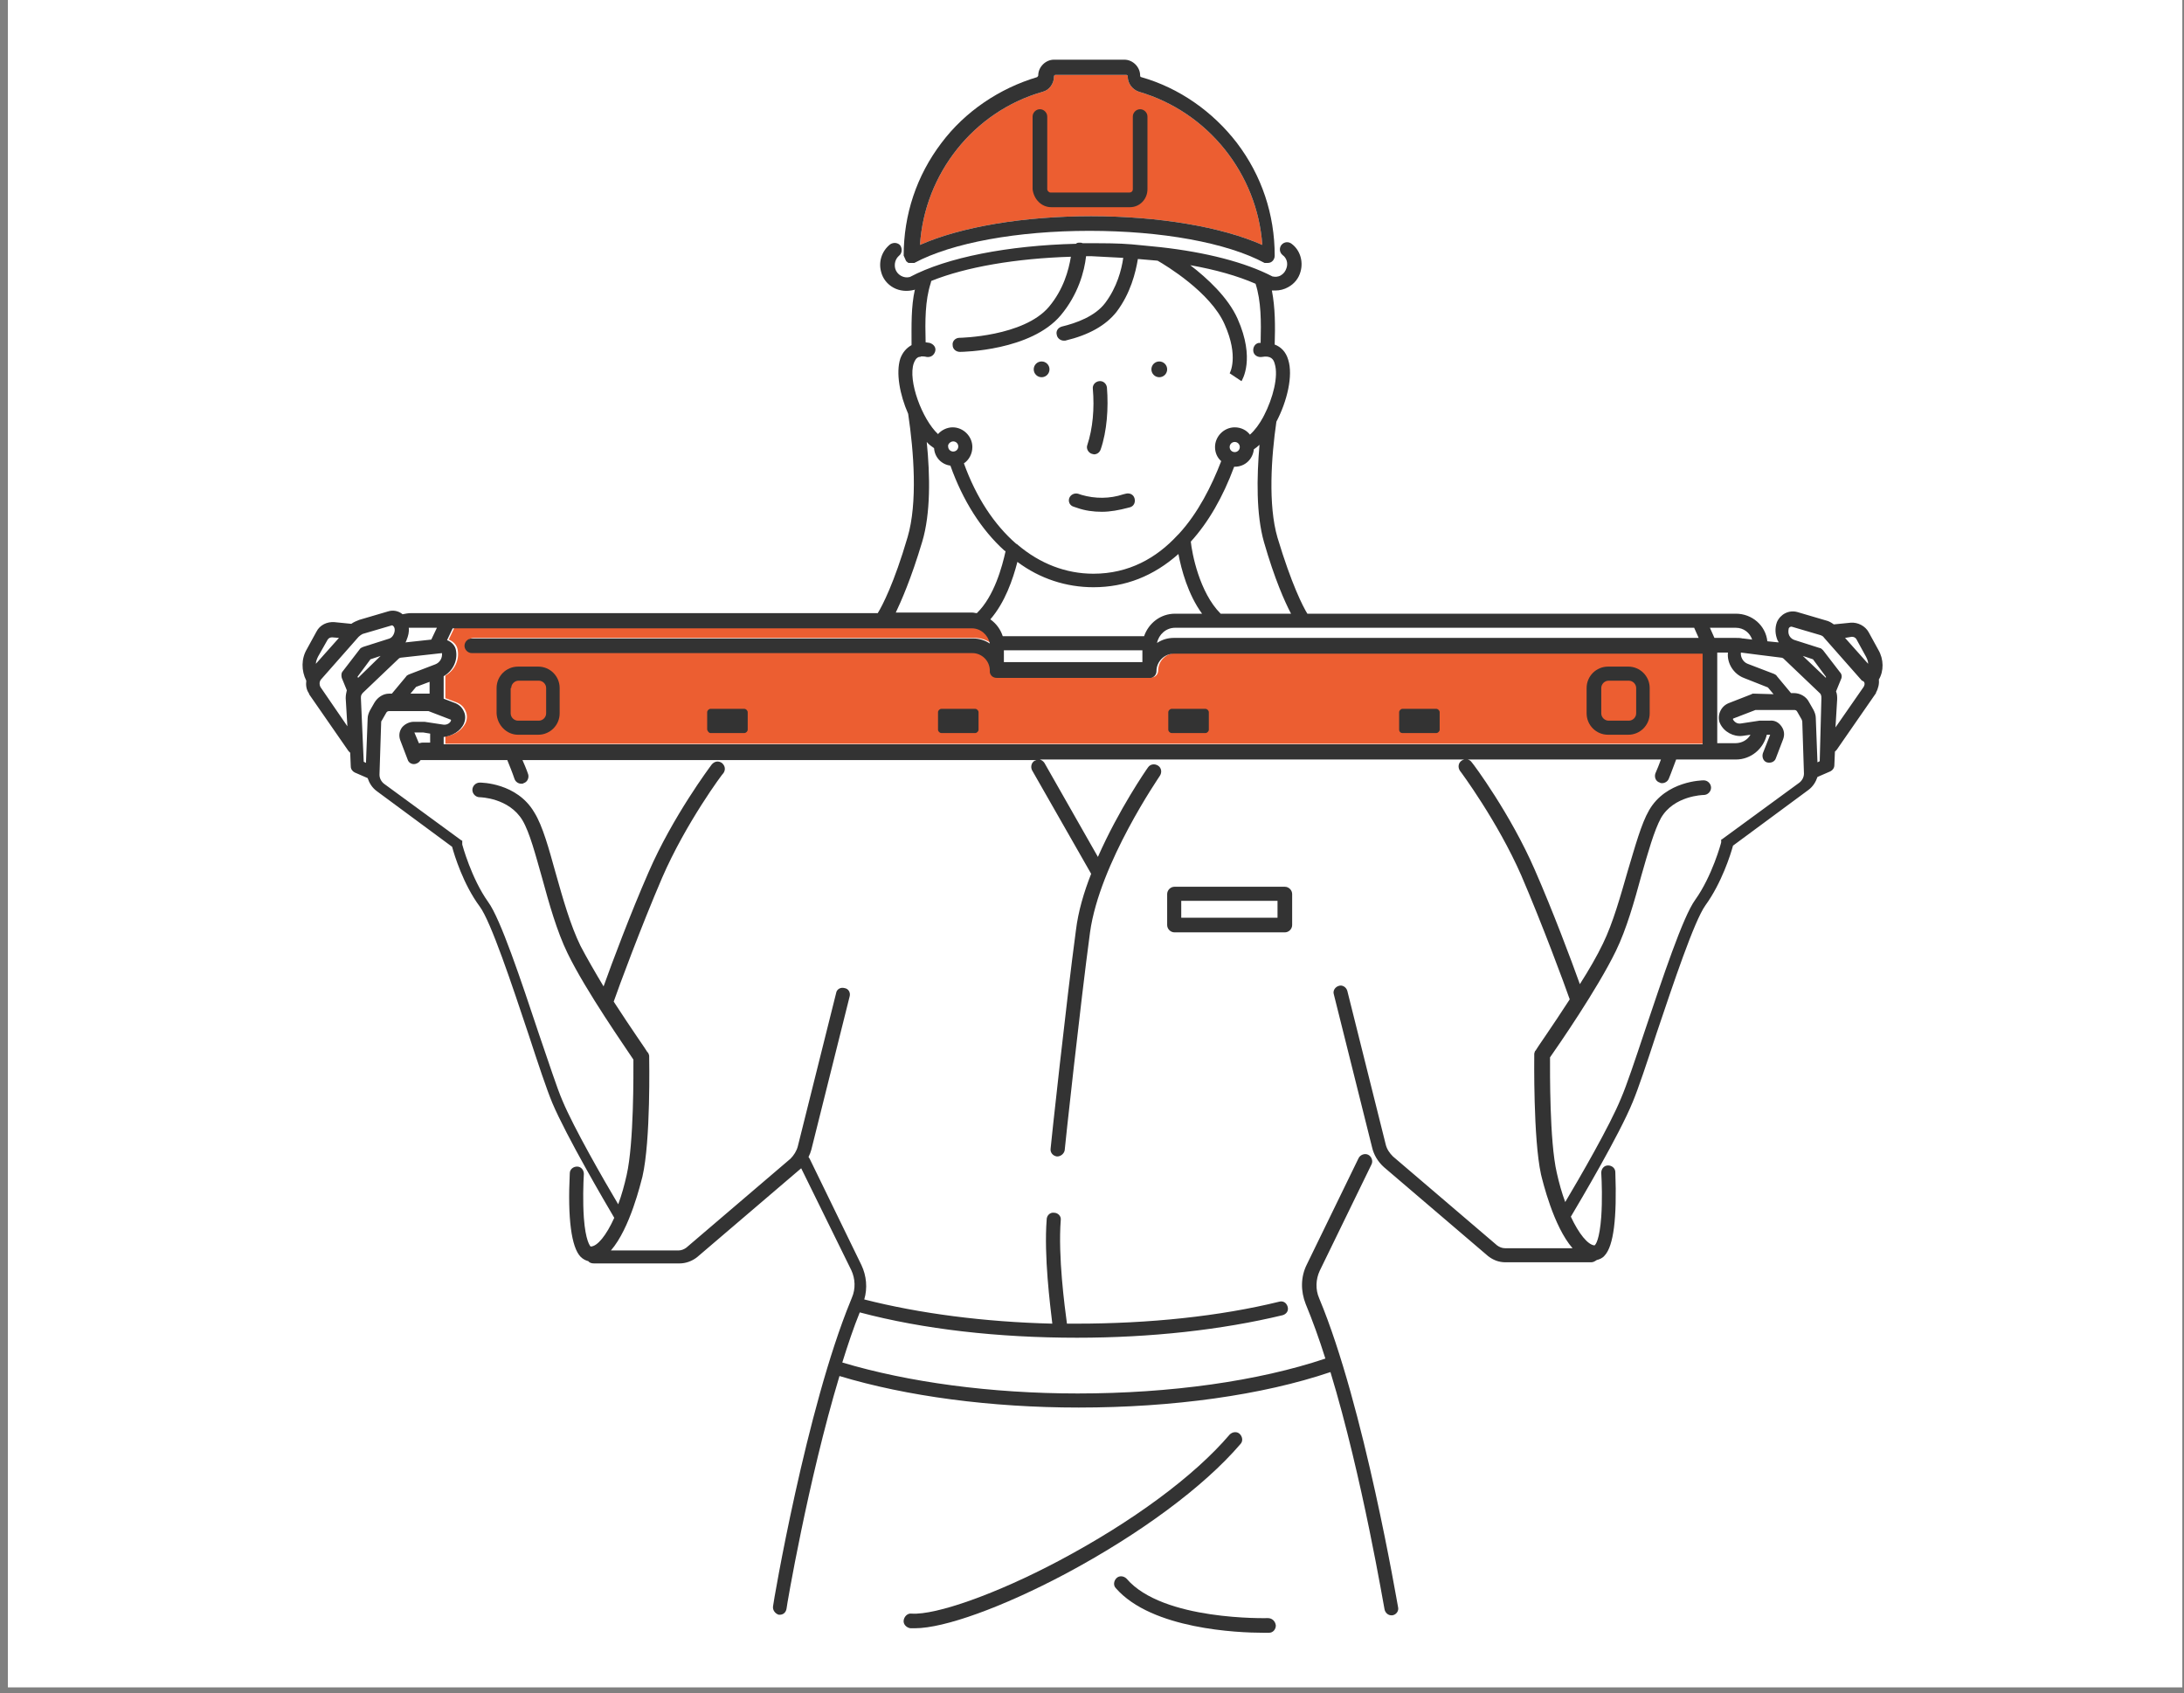 <?xml version="1.0" encoding="utf-8"?>
<!-- Generator: $$$/GeneralStr/196=Adobe Illustrator 27.6.0, SVG Export Plug-In . SVG Version: 6.00 Build 0)  -->
<svg version="1.1" id="Calque_1" xmlns="http://www.w3.org/2000/svg" xmlns:xlink="http://www.w3.org/1999/xlink" x="0px" y="0px"
	 viewBox="0 0 387.9 300.7" style="enable-background:new 0 0 387.9 300.7;" xml:space="preserve">
<rect x="0" y="0" width="387.9" height="300.7" fill="#808080" stroke="none"/>
<style type="text/css">
	.st0{fill:#FFFFFF;}
	.st1{fill:#EC5E31;}
	.st2{fill:#333333;}
</style>
<rect x="1.4" y="-0.6" class="st0" width="386.2" height="300.3"/>
<g>
	<path class="st1" d="M82.7,128.4c0.3-0.7,0.3-1.5,0-2.1c-0.3-0.7-0.8-1.2-1.5-1.5l-2.1-0.8v-4c1.6-0.9,2.5-2.7,2.2-4.5
		c-0.1-0.9-0.8-1.6-1.6-1.9l1-2.1H157l0,0l0,0h15.8c1.6,0,2.9,1.2,3.2,2.7c-0.9-0.6-1.9-0.9-3-0.9H84.1c-0.7,0-1.3,0.6-1.3,1.3
		c0,0.7,0.6,1.3,1.3,1.3H173c1.7,0,3.1,1.4,3.1,3.1c0,0.1,0,0.2,0,0.3c0.1,0.6,0.6,1,1.2,1h27.1c0.1,0,0.2,0,0.3,0
		c0.6-0.1,1-0.6,1-1.2c0-1.7,1.4-3.1,3.1-3.1h93.9v16.1H79.1v-1.3C80.6,130.6,82,129.8,82.7,128.4z"/>
	<path class="st1" d="M185.2,16.3c1.2-0.3,2-1.5,2-2.7c0-0.2,0.1-0.3,0.3-0.3H200c0.2,0,0.3,0.1,0.3,0.3c0,1.2,0.8,2.3,2,2.7
		c12.3,3.6,21,14.6,21.9,27.2c-7.2-3.2-18.4-5.1-30.4-5.1s-23.2,1.9-30.4,5.1C164.2,30.9,172.9,19.8,185.2,16.3z"/>
	<path class="st2" d="M92,130.5h3.6c2.1,0,3.8-1.7,3.8-3.8v-4.5c0-2.1-1.7-3.8-3.8-3.8H92c-2.1,0-3.8,1.7-3.8,3.8v4.5
		C88.3,128.8,90,130.5,92,130.5z M90.8,122.2c0-0.7,0.6-1.3,1.3-1.3h3.6c0.7,0,1.3,0.6,1.3,1.3v4.5c0,0.7-0.6,1.3-1.3,1.3H92
		c-0.7,0-1.3-0.6-1.3-1.3v-4.5H90.8z"/>
	<path class="st2" d="M285.6,130.5h3.6c2.1,0,3.8-1.7,3.8-3.8v-4.5c0-2.1-1.7-3.8-3.8-3.8h-3.6c-2.1,0-3.8,1.7-3.8,3.8v4.5
		C281.8,128.8,283.5,130.5,285.6,130.5z M284.4,122.2c0-0.7,0.6-1.3,1.3-1.3h3.6c0.7,0,1.3,0.6,1.3,1.3v4.5c0,0.7-0.6,1.3-1.3,1.3
		h-3.6c-0.7,0-1.3-0.6-1.3-1.3V122.2z"/>
	<path class="st2" d="M126.2,130.2h6c0.3,0,0.6-0.3,0.6-0.6v-3.1c0-0.3-0.3-0.6-0.6-0.6h-6c-0.3,0-0.6,0.3-0.6,0.6v3.1
		C125.7,129.9,125.9,130.2,126.2,130.2z"/>
	<path class="st2" d="M167.2,130.2h6c0.3,0,0.6-0.3,0.6-0.6v-3.1c0-0.3-0.3-0.6-0.6-0.6h-6c-0.3,0-0.6,0.3-0.6,0.6v3.1
		C166.6,129.9,166.9,130.2,167.2,130.2z"/>
	<path class="st2" d="M208.1,130.2h6c0.3,0,0.6-0.3,0.6-0.6v-3.1c0-0.3-0.3-0.6-0.6-0.6h-6c-0.3,0-0.6,0.3-0.6,0.6v3.1
		C207.5,129.9,207.8,130.2,208.1,130.2z"/>
	<path class="st2" d="M249.1,130.2h6c0.3,0,0.6-0.3,0.6-0.6v-3.1c0-0.3-0.3-0.6-0.6-0.6h-6c-0.3,0-0.6,0.3-0.6,0.6v3.1
		C248.5,129.9,248.7,130.2,249.1,130.2z"/>
	<path class="st2" d="M333.6,115.4l-1.7-3.1c-0.6-1.1-1.9-1.8-3.2-1.7l-3,0.3c-0.4-0.3-0.9-0.6-1.4-0.7l-5.1-1.5
		c-1.5-0.4-3,0.4-3.6,1.8c-0.4,1.1-0.3,2.2,0.1,3.2c0.1,0.2,0.2,0.3,0.2,0.4l-2-0.2c-0.3-2.8-2.7-4.9-5.6-4.9h-76.1
		c-0.8-1.3-2.8-5.2-5.3-13.5c-1.7-5.8-1.1-14.4-0.2-20.6c1.9-3.6,3-8.2,2.1-11c-0.4-1.4-1.3-2.3-2.4-2.7c0.1-3.3,0.1-6.5-0.5-9.6
		c0.2,0,0.4,0,0.6,0c0.8,0,1.6-0.2,2.3-0.6c1.1-0.6,1.9-1.6,2.2-2.8c0.5-1.8-0.1-3.8-1.6-4.9c-0.5-0.4-1.3-0.4-1.8,0.2
		c-0.4,0.5-0.4,1.3,0.2,1.8c0.7,0.5,1,1.4,0.7,2.3c-0.2,0.6-0.5,1-1,1.3s-1,0.3-1.5,0.2c-4.8-2.5-11.8-4.3-19.9-5.2l0,0
		c-1.7-0.2-3.3-0.3-5.1-0.5l0,0l0,0c-2.4-0.2-4.8-0.2-7.3-0.2c-0.5,0-1,0-1.4,0c-0.2-0.1-0.3-0.1-0.5-0.1c-0.3,0-0.5,0-0.7,0.2
		c-12,0.3-22.9,2.4-29.5,5.9c-1.1,0.3-2.3-0.4-2.6-1.5c-0.2-0.8,0-1.7,0.7-2.3c0.5-0.4,0.6-1.2,0.2-1.8c-0.4-0.5-1.2-0.6-1.8-0.2
		c-1.5,1.2-2.1,3.1-1.6,4.9c0.3,1.2,1.1,2.2,2.2,2.8c1.1,0.6,2.4,0.7,3.6,0.4c0.1,0,0.1,0,0.2-0.1c-0.7,3.1-0.6,6.4-0.6,9.8v0.1
		c-0.9,0.5-1.6,1.3-2,2.4c-0.8,2.5-0.1,6.4,1.4,9.8c1,6.7,1.7,15.8-0.1,21.9c-2.4,8.2-4.5,12.2-5.3,13.5H73c-0.5,0-1,0.1-1.5,0.2
		c-0.7-0.6-1.7-0.8-2.6-0.5l-5.1,1.5c-0.5,0.2-1,0.4-1.4,0.7l-3-0.3c-1.3-0.1-2.6,0.5-3.2,1.7l-1.7,3.1c-1,1.7-1,3.8-0.1,5.6
		c-0.1,0.8,0,1.6,0.5,2.3v0.1l7,10.1c0.1,0.1,0.2,0.2,0.3,0.3l0.1,2.4c0,0.5,0.3,0.9,0.7,1.1l2.3,1c0.3,0.9,0.8,1.7,1.6,2.3
		l13.4,9.9c0.4,1.5,2,6.7,4.9,10.6c2,2.7,5.7,13.8,8.7,22.8c1.7,5.2,3.2,9.7,4.2,12.1c2.5,5.9,9.4,17.7,11,20.4
		c-1.4,3.1-3,5.1-4.2,5.1c-0.1-0.1-0.9-1-1.2-5.1c-0.2-2.9-0.1-6.1,0-7.8c0-0.7-0.5-1.3-1.2-1.3s-1.3,0.5-1.3,1.2
		c-0.4,8.1,0.3,13.1,1.9,14.8c0.5,0.5,1,0.7,1.4,0.8c0.2,0.3,0.6,0.4,1,0.4h15.2c1.1,0,2.2-0.4,3.1-1.1l18.5-15.8l8.9,18.1
		c0.7,1.5,0.8,3.3,0.1,4.9c-0.1,0.2-0.1,0.3-0.2,0.5l0,0c-7.9,19.2-13.8,53.9-13.8,54.3c-0.1,0.7,0.4,1.3,1,1.5c0.1,0,0.1,0,0.2,0
		c0.6,0,1.1-0.4,1.2-1.1c0-0.3,3.8-22.7,9.4-41.3C161,248,176,250,191.6,250c16.7,0,32.6-2.2,44.7-6.3c5.7,18.7,9.5,41.8,9.6,42.1
		c0.1,0.6,0.6,1.1,1.2,1.1c0.1,0,0.1,0,0.2,0c0.7-0.1,1.2-0.8,1-1.5c-0.1-0.4-6-35.7-14-54.8c-0.7-1.6-0.6-3.4,0.1-4.9l9.2-18.9
		c0.3-0.6,0-1.4-0.6-1.7s-1.4,0-1.7,0.6l-9.2,18.9c-1.1,2.2-1.1,4.7-0.2,7c1.2,2.9,2.4,6.2,3.5,9.7c-11.9,4-27.5,6.2-44,6.2
		c-15.4,0-30.1-2-41.8-5.5c1-3.2,2-6.2,3.1-8.9c11.3,3,24.6,4.5,38.6,4.5c13.1,0,25.7-1.4,36.5-4c0.7-0.2,1.1-0.8,0.9-1.5
		c-0.2-0.7-0.8-1.1-1.5-0.9c-10.6,2.6-23.1,3.9-36,3.9c-0.6,0-1.1,0-1.7,0c-0.4-3-1.6-11.9-1.1-18.4c0.1-0.7-0.5-1.3-1.2-1.3
		c-0.7-0.1-1.3,0.5-1.3,1.2c-0.5,6.5,0.6,15.1,1,18.5c-12.1-0.3-23.6-1.8-33.4-4.3c0.6-2,0.4-4.2-0.5-6.1l-9.2-18.9
		c-0.1-0.1-0.1-0.2-0.2-0.3c0.2-0.4,0.4-0.9,0.5-1.3l6.8-27.2c0.2-0.7-0.2-1.4-0.9-1.5c-0.7-0.2-1.4,0.2-1.5,0.9l-6.8,27.2
		c-0.2,0.8-0.7,1.6-1.3,2.2l-18.5,15.8c-0.4,0.3-0.9,0.5-1.4,0.5h-12c3.4-3.9,5.3-12,5.6-13.1c1.5-6.5,1.2-20.8,1.2-21.4l0,0
		c0-0.1,0-0.2-0.1-0.4c0-0.1-0.1-0.2-0.1-0.2l0,0c0,0,0-0.1-0.1-0.1l0,0c0-0.1-2.9-4.2-6-9c0.9-2.6,4.9-13.4,8.6-22
		c4.2-9.7,10.8-18.6,10.9-18.6c0.4-0.6,0.3-1.3-0.3-1.8c-0.6-0.4-1.3-0.3-1.8,0.3c-0.3,0.4-6.9,9.2-11.2,19.1
		c-3.2,7.3-6.5,16.1-8,20.3c-1.5-2.5-3-5.1-4.1-7.2c-1.8-3.7-3.1-8.3-4.4-12.9c-1.2-4.3-2.3-8.4-3.8-10.8c-3.1-5.3-9.5-5.3-9.7-5.3
		c-0.7,0-1.3,0.6-1.3,1.3s0.6,1.3,1.3,1.3c0.1,0,5.2,0.1,7.6,4.1c1.3,2.2,2.3,6.1,3.5,10.3c1.2,4.4,2.6,9.4,4.5,13.3
		c3.3,6.8,10.4,16.9,11.7,18.9c0,2.4,0.1,14.8-1.2,20.5c-0.4,1.8-0.9,3.6-1.5,5.2c-2.5-4.2-7.9-13.6-9.9-18.4
		c-1-2.3-2.4-6.7-4.2-11.9c-3.2-9.6-6.8-20.4-9-23.4c-3-4.2-4.6-10.2-4.6-10.2l0,0v-0.1c0,0,0,0,0-0.1c0,0,0,0,0-0.1c0,0,0,0,0-0.1
		c0,0,0,0,0-0.1c0,0,0,0,0-0.1c0,0,0,0,0-0.1l0,0l0,0l0,0l0,0c0,0,0,0-0.1,0l0,0l-13.8-10.1c-0.5-0.4-0.8-1-0.8-1.6l0.3-9.3
		c0-0.1,0-0.2,0.1-0.3l0.8-1.4c0.1-0.2,0.3-0.3,0.5-0.3h7l3.9,1.5c0,0,0.1,0,0.1,0.1v0.1c-0.2,0.5-0.8,0.8-1.4,0.7l-3.3-0.5
		c-0.1,0-0.1,0-0.2,0h-1.7c-0.8,0-1.6,0.4-2.1,1c-0.5,0.7-0.6,1.5-0.3,2.3l1.3,3.4c0.2,0.7,1,1,1.6,0.7c0.3-0.1,0.5-0.3,0.7-0.6h0.1
		h15.3c0.4,1,0.9,2.2,1.3,3.4c0.2,0.5,0.7,0.8,1.2,0.8c0.1,0,0.3,0,0.4-0.1c0.7-0.2,1-1,0.8-1.6c-0.3-0.9-0.7-1.8-1-2.5h91.3
		c-0.1,0-0.2,0.1-0.3,0.1c-0.6,0.3-0.8,1.1-0.5,1.7l10.5,18.4c-1.3,3.3-2.3,6.7-2.7,10c-1.7,12.6-4.5,38.5-4.5,38.8
		c-0.1,0.7,0.4,1.3,1.1,1.4h0.1c0.6,0,1.2-0.5,1.3-1.1c0-0.3,2.8-26.1,4.5-38.7c1.7-12.3,12.3-27.6,12.4-27.8
		c0.4-0.6,0.3-1.4-0.3-1.8c-0.6-0.4-1.4-0.3-1.8,0.3c-0.3,0.4-5.2,7.5-8.9,15.9l-9.5-16.7c-0.2-0.3-0.5-0.5-0.8-0.6H295
		c-0.3,0.8-0.6,1.6-1,2.5c-0.2,0.7,0.1,1.4,0.8,1.6c0.1,0.1,0.3,0.1,0.4,0.1c0.5,0,1-0.3,1.2-0.8c0.5-1.2,0.9-2.4,1.3-3.4h10.6
		c2.7,0,4.9-1.9,5.5-4.4h0.6l-1.3,3.3c-0.2,0.7,0.1,1.4,0.7,1.6c0.7,0.2,1.4-0.1,1.6-0.7l1.3-3.4c0.3-0.8,0.2-1.6-0.3-2.3
		s-1.2-1.1-2.1-1h-1.7l0,0h-0.1l0,0l-3.3,0.5c-0.6,0.1-1.1-0.2-1.4-0.7v-0.1c0,0,0-0.1,0.1-0.1l3.9-1.5h5.9l0,0h1
		c0.2,0,0.4,0.1,0.5,0.3l0.8,1.4c0,0.1,0.1,0.2,0.1,0.3l0.3,9.3c0,0.6-0.3,1.2-0.8,1.6l-13.8,10.1l0,0c0,0,0,0-0.1,0l0,0l0,0
		c0,0,0,0,0,0.1l0,0c0,0,0,0,0,0.1l0,0c0,0,0,0,0,0.1l0,0c0,0,0,0,0,0.1l0,0v0.1l0,0c0,0.1-1.6,6-4.6,10.2c-2.2,3-5.8,13.9-9,23.4
		c-1.7,5.1-3.2,9.6-4.2,11.9c-2,4.9-7.4,14.2-9.9,18.4c-0.6-1.6-1.1-3.4-1.5-5.2c-1.3-5.6-1.2-18.1-1.2-20.5
		c1.4-2,8.4-12.1,11.7-18.9c1.9-3.9,3.3-8.9,4.5-13.3c1.2-4.2,2.3-8.1,3.5-10.3c2.3-4,7.5-4.1,7.6-4.1c0.7,0,1.3-0.6,1.3-1.3
		s-0.6-1.3-1.3-1.3c-0.3,0-6.7,0.1-9.7,5.3c-1.4,2.4-2.5,6.5-3.8,10.8c-1.3,4.5-2.6,9.2-4.4,12.9c-1,2.1-2.5,4.7-4.1,7.2
		c-1.5-4.2-4.8-13-8-20.3c-4.3-9.9-10.9-18.8-11.2-19.1c-0.4-0.6-1.2-0.7-1.8-0.3c-0.6,0.4-0.7,1.2-0.3,1.8c0.1,0.1,6.7,9,10.9,18.6
		c3.7,8.6,7.7,19.4,8.6,22c-3.1,4.8-6,8.9-6,9l0,0c0,0,0,0.1-0.1,0.1l0,0c0,0.1-0.1,0.1-0.1,0.2c0,0.1-0.1,0.2-0.1,0.4l0,0
		c0,0.6-0.2,15,1.2,21.4c0.3,1.2,2.2,9.2,5.6,13.1h-12c-0.5,0-1-0.2-1.4-0.5l-18.5-15.8c-0.6-0.6-1.1-1.3-1.3-2.2l-6.8-27.2
		c-0.2-0.7-0.9-1.1-1.5-0.9c-0.7,0.2-1.1,0.9-0.9,1.5l6.8,27.2c0.3,1.3,1,2.5,2.1,3.5l0,0l18.5,15.8c0.9,0.7,1.9,1.1,3.1,1.1h15.2
		c0.4,0,0.7-0.2,1-0.4c0.4-0.1,1-0.3,1.4-0.8c1.6-1.7,2.2-6.7,1.9-14.8c0-0.7-0.6-1.2-1.3-1.2c-0.7,0-1.2,0.6-1.2,1.3
		c0.1,1.7,0.2,4.9,0,7.8c-0.3,4.1-1,5-1.2,5.1c-1.2-0.1-2.8-2.1-4.2-5.1c1.6-2.7,8.6-14.5,11-20.4c1-2.4,2.5-6.9,4.2-12.1
		c3-8.9,6.7-20,8.7-22.8c2.9-4,4.5-9.1,4.9-10.6l13.4-9.9c0.8-0.6,1.3-1.4,1.6-2.3l2.3-1c0.4-0.2,0.7-0.6,0.7-1.1l0.1-2.4
		c0.1-0.1,0.2-0.2,0.3-0.3l7-10.1c0,0,0,0,0-0.1c0.4-0.7,0.6-1.6,0.5-2.3C334.6,119.2,334.6,117.1,333.6,115.4z M328.9,113.1
		c0.3,0,0.6,0.1,0.8,0.4l1.7,3.1c0.2,0.4,0.4,0.8,0.4,1.3l-4.1-4.6L328.9,113.1z M324.3,120.4l-4.1-3.9l1.8,0.6l2.3,3.1L324.3,120.4
		z M311.2,113.6l-1.6-0.2c0,0,0,0-0.1,0c-0.4-0.1-0.8-0.1-1.2-0.1h-3.8l-0.8-1.8h4.6C309.7,111.5,310.8,112.4,311.2,113.6z
		 M194.2,104.3c5.7,0,10.7-2,15.1-5.9c0.5,2.7,1.7,7.2,4.2,10.6h-4.8c-2.6,0-4.7,1.7-5.5,4h-25.1c-0.4-1.2-1.1-2.2-2.2-3
		c2.6-3,4-7.1,4.8-10.2C184.7,102.8,189.4,104.3,194.2,104.3z M178.3,115.5h24.6v2.1h-24.6V115.5z M208.7,111.5h92.2l0.8,1.8h-93.2
		c-1.1,0-2.1,0.3-3,0.9C205.8,112.7,207.1,111.5,208.7,111.5z M229.3,109h-12.5c-3.8-3.8-5.1-10.8-5.3-12.8
		c3.1-3.4,5.7-7.9,7.7-13.3h0.1c1.8,0,3.2-1.3,3.4-3.1c0.3-0.2,0.7-0.5,1-0.8c-0.5,5.8-0.6,12.4,0.8,17.3
		C226.4,102.9,228.2,106.9,229.3,109z M220.2,79.4c0,0.5-0.4,0.9-0.9,0.9s-0.9-0.4-0.9-0.9s0.4-0.9,0.9-0.9S220.2,78.9,220.2,79.4z
		 M199.5,45.8c-0.3,2.1-1.1,5.2-3.2,8c-1.8,2.4-5.2,3.6-7.7,4.2c-0.7,0.2-1.1,0.8-0.9,1.5c0.1,0.6,0.7,1,1.2,1c0.1,0,0.2,0,0.3,0
		c4.2-1,7.2-2.7,9.1-5.1c2.5-3.3,3.4-7,3.8-9.4c1.2,0.1,2.3,0.2,3.5,0.3c1.4,0.8,9.4,5.6,11.9,11.3c2.6,5.8,0.9,8.7,0.9,8.7l0,0
		l2.1,1.4c0.1-0.2,2.5-3.9-0.7-11.1c-1.7-3.8-5.4-7.2-8.4-9.5c4.5,0.8,8.4,1.9,11.6,3.3l0,0c1,3.1,1,6.7,0.9,10.5
		c-0.1,0-0.2,0-0.3,0c-0.7,0.1-1.1,0.8-1,1.5s0.8,1.1,1.5,1c1.6-0.3,2.1,0.4,2.3,1.2c0.7,2.2-0.3,6.1-1.9,9.2
		c-0.1,0.1-0.1,0.2-0.1,0.2c-0.7,1.3-1.5,2.4-2.4,3.2c-0.6-0.8-1.6-1.3-2.7-1.3c-1.9,0-3.5,1.6-3.5,3.5c0,1,0.4,1.9,1.1,2.5
		c-1.7,4.4-4.1,9.2-7.5,12.9c-0.1,0.1-0.2,0.2-0.3,0.3c-3.7,4-8.6,6.8-14.9,6.8c-4.9,0-9.5-1.8-13.4-5.1c-0.1-0.1-0.2-0.2-0.3-0.2
		c-3.9-3.4-7.1-8.2-9.3-14.3c0.9-0.6,1.5-1.7,1.5-2.9c0-1.9-1.6-3.5-3.5-3.5c-1,0-2,0.5-2.6,1.2c-2.8-2.6-5.4-9.5-4.3-12.6
		c0.2-0.5,0.4-0.9,0.9-1.1c0.1,0,0.3,0,0.4-0.1c0.3,0,0.6,0,1,0.1c0.7,0.1,1.3-0.3,1.5-1s-0.3-1.3-1-1.5c-0.2,0-0.5-0.1-0.7-0.1
		c-0.1-3.8-0.1-7.4,0.9-10.5c0-0.1,0.1-0.3,0.1-0.4c6.2-2.5,15.1-4,24.8-4.3c-0.4,2.4-1.3,5.8-3.9,8.9c-4.5,5.3-15.8,5.5-15.9,5.5
		c-0.7,0-1.3,0.6-1.2,1.3c0,0.7,0.6,1.2,1.3,1.2l0,0c0.5,0,12.6-0.2,17.9-6.5c3.1-3.7,4.2-7.8,4.5-10.5c0.3,0,0.6,0,0.9,0
		C195.7,45.6,197.6,45.7,199.5,45.8z M169.3,78.4c0.5,0,0.9,0.4,0.9,0.9s-0.4,0.9-0.9,0.9s-0.9-0.4-0.9-0.9
		C168.3,78.9,168.8,78.4,169.3,78.4z M163.8,96.2c1.5-5,1.4-11.7,0.8-17.7c0.4,0.5,0.9,0.8,1.3,1.1c0.1,1.6,1.3,2.9,2.9,3.1
		c2.2,6.2,5.5,11.4,9.6,15.1c0.1,0,0.1,0.1,0.2,0.1c-0.6,2.7-2,8-5.1,11c-0.3,0-0.5-0.1-0.8-0.1h-13.6
		C160,106.9,161.8,102.9,163.8,96.2z M77.6,111.5l-1,2.1l-4.6,0.5c0.1-0.1,0.2-0.3,0.2-0.4c0.3-0.7,0.5-1.5,0.4-2.2
		c0.1,0,0.2,0,0.3,0H77.6z M63.6,120.4l-0.1-0.2l2.3-3.1l1.8-0.6L63.6,120.4z M58.2,113.6c0.2-0.3,0.5-0.4,0.8-0.4l1.2,0.1l-4.1,4.6
		c0-0.4,0.2-0.9,0.4-1.3L58.2,113.6z M56.9,122c-0.2-0.4-0.2-0.9,0.1-1.3l6.7-7.6c0.2-0.2,0.5-0.4,0.7-0.5l5.1-1.5
		c0.2-0.1,0.4,0.1,0.5,0.3c0.2,0.4,0.1,0.9-0.1,1.3s-0.5,0.7-1,0.8l-4.4,1.4c-0.2,0.1-0.5,0.2-0.6,0.4l-3,3.9
		c-0.3,0.3-0.3,0.8-0.2,1.2l0.9,2.2c-0.1,0.4-0.2,0.9-0.2,1.4l0.3,5L56.9,122z M66.5,124.8l-0.8,1.4c-0.2,0.4-0.4,0.9-0.4,1.4
		l-0.3,7.9l-0.4-0.2L64.1,124c0-0.2,0-0.4,0.1-0.6l0,0c0.1-0.1,0.1-0.2,0.2-0.3l6.4-6.1c0.1-0.1,0.3-0.2,0.5-0.2l7.2-0.8
		c0.1,0.9-0.4,1.7-1.2,2l-4.7,1.8c-0.2,0.1-0.4,0.2-0.5,0.4l-2.5,3h-0.5C68.1,123.2,67.1,123.8,66.5,124.8z M72.9,123.2l1-1.2
		l2.4-0.9v2.1H72.9z M82.4,128.5c0.3-0.7,0.3-1.5,0-2.1c-0.3-0.7-0.8-1.2-1.5-1.5l-2.1-0.8v-4c1.6-0.9,2.5-2.7,2.2-4.5
		c-0.1-0.9-0.8-1.6-1.6-1.9l1-2.1h76.4l0,0l0,0h15.8c1.6,0,2.9,1.2,3.2,2.7c-0.9-0.6-1.9-0.9-3-0.9h-89c-0.7,0-1.3,0.6-1.3,1.3
		c0,0.7,0.6,1.3,1.3,1.3h88.9c1.7,0,3.1,1.4,3.1,3.1c0,0.1,0,0.2,0,0.3c0.1,0.6,0.6,1,1.2,1h27.1c0.1,0,0.2,0,0.3,0
		c0.6-0.1,1-0.6,1-1.2c0-1.7,1.4-3.1,3.1-3.1h93.9v16.1H78.8v-1.3C80.3,130.7,81.8,129.9,82.4,128.5z M73.6,130.1h1.6l1.2,0.2v1.6
		H75c-0.2,0-0.4,0.1-0.6,0.1L73.6,130.1z M311.5,123.2c-0.2,0-0.3,0-0.4,0.1l-4.1,1.6c-0.7,0.3-1.2,0.8-1.5,1.5s-0.3,1.5,0,2.1
		c0.7,1.5,2.4,2.4,4,2.2l1.4-0.2c-0.5,0.9-1.5,1.5-2.7,1.5H305v-16.1h1.9c-0.2,1.9,1,3.8,2.8,4.5l4.3,1.7l1,1.2L311.5,123.2
		L311.5,123.2z M323.2,135.2l-0.4,0.2l-0.3-7.9c0-0.5-0.2-1-0.4-1.4l-0.8-1.4c-0.5-1-1.6-1.6-2.7-1.6h-0.5l-2.5-3
		c-0.1-0.2-0.3-0.3-0.5-0.4l-4.7-1.8c-0.8-0.3-1.3-1.2-1.2-2l3.1,0.4l0,0l4,0.5c0.2,0,0.4,0.1,0.5,0.2l6.4,6.1
		c0.1,0.1,0.2,0.2,0.2,0.3l0,0c0.1,0.2,0.1,0.4,0.1,0.6L323.2,135.2z M331,122l-5,7.2l0.3-5c0-0.5,0-0.9-0.2-1.4l0.9-2.2
		c0.2-0.4,0.1-0.9-0.2-1.2l-3-3.9c-0.2-0.2-0.4-0.4-0.6-0.4l-4.4-1.4c-0.4-0.1-0.8-0.4-1-0.8s-0.2-0.8-0.1-1.3
		c0.1-0.2,0.3-0.3,0.5-0.3l5.1,1.5c0.3,0.1,0.5,0.2,0.7,0.5l6.7,7.6C331.2,121,331.3,121.5,331,122z"/>
	<path class="st2" d="M186.7,36.8h14c1.7,0,3.1-1.4,3.1-3.2V20.7c0-0.7-0.6-1.3-1.3-1.3s-1.3,0.6-1.3,1.3v12.9
		c0,0.4-0.3,0.6-0.6,0.6h-14c-0.3,0-0.6-0.3-0.6-0.6V20.7c0-0.7-0.6-1.3-1.3-1.3s-1.3,0.6-1.3,1.3v12.9
		C183.6,35.4,185,36.8,186.7,36.8z"/>
	<path class="st2" d="M160.9,46.3c0.1,0.1,0.1,0.2,0.2,0.2l0,0l0.1,0.1l0,0c0.1,0.1,0.2,0.1,0.3,0.1l0,0h0.1l0,0h0.1l0,0l0,0h0.1
		c0,0,0,0,0.1,0h0.1c0,0,0,0,0.1,0h0.1c0,0,0,0,0.1,0h0.1l0,0c6.7-3.6,18.4-5.7,31.1-5.7c12.8,0,24.4,2.1,31.1,5.7c0,0,0,0,0.1,0
		l0,0h0.1l0,0h0.1l0,0h0.1l0,0h0.1l0,0l0,0h0.1c0.7,0,1.2-0.6,1.2-1.3c0-7.3-2.3-14.2-6.7-20c-4.3-5.6-10.3-9.8-17-11.7
		c-0.1,0-0.2-0.1-0.2-0.3c0-1.5-1.3-2.8-2.8-2.8h-12.5c-1.5,0-2.8,1.3-2.8,2.8c0,0.1-0.1,0.2-0.2,0.3c-6.7,2-12.8,6.1-17,11.7
		c-4.4,5.8-6.7,12.7-6.7,20C160.7,45.8,160.8,46.1,160.9,46.3L160.9,46.3z M185.2,16.3c1.2-0.3,2-1.5,2-2.7c0-0.2,0.1-0.3,0.3-0.3
		H200c0.2,0,0.3,0.1,0.3,0.3c0,1.2,0.8,2.3,2,2.7c12.3,3.6,21,14.6,21.9,27.2c-7.2-3.2-18.4-5.1-30.4-5.1s-23.2,1.9-30.4,5.1
		C164.2,30.9,172.9,19.8,185.2,16.3z"/>
	<circle class="st2" cx="185" cy="65.6" r="1.4"/>
	<circle class="st2" cx="205.9" cy="65.6" r="1.4"/>
	<path class="st2" d="M193.9,80.6c0.1,0,0.3,0.1,0.4,0.1c0.5,0,1-0.3,1.2-0.9c1.1-3.2,1.4-7.3,1.1-11c-0.1-0.7-0.7-1.2-1.4-1.1
		s-1.2,0.7-1.1,1.4c0.3,3.4,0,7-1,10C192.9,79.7,193.3,80.4,193.9,80.6z"/>
	<path class="st2" d="M190.7,90l0.6,0.2c1.4,0.5,2.9,0.7,4.4,0.7s3.1-0.3,4.6-0.7l0.4-0.1c0.7-0.2,1-0.9,0.8-1.6s-0.9-1-1.6-0.8
		l-0.4,0.1c-2.4,0.8-5,0.8-7.4,0.1l-0.6-0.2c-0.7-0.2-1.4,0.2-1.6,0.8C189.7,89.1,190,89.8,190.7,90z"/>
	<path class="st2" d="M220.3,256.5c0.5-0.5,0.4-1.3-0.1-1.8s-1.3-0.4-1.8,0.1c-6.3,7.4-17.3,15.5-30.3,22.4
		c-11.1,5.9-21.9,9.7-26.2,9.4c-0.7-0.1-1.3,0.5-1.4,1.2c-0.1,0.7,0.5,1.3,1.2,1.4c0.2,0,0.5,0,0.8,0c5.2,0,15.5-3.7,26.8-9.7
		C202.4,272.5,213.8,264.1,220.3,256.5z"/>
	<path class="st2" d="M225.2,287.4c-0.2,0-18.7,0.5-25.1-7c-0.5-0.5-1.3-0.6-1.8-0.1s-0.6,1.3-0.1,1.8c6.4,7.3,21.8,7.9,26.1,7.9
		c0.6,0,1,0,1.1,0c0.7,0,1.2-0.6,1.2-1.3C226.5,287.9,225.9,287.4,225.2,287.4z"/>
	<path class="st2" d="M208.6,157.5c-0.7,0-1.3,0.6-1.3,1.3v5.5c0,0.7,0.6,1.3,1.3,1.3h19.6c0.7,0,1.3-0.6,1.3-1.3v-5.5
		c0-0.7-0.6-1.3-1.3-1.3H208.6z M226.9,163h-17.1v-3h17.1V163z"/>
</g>
</svg>
